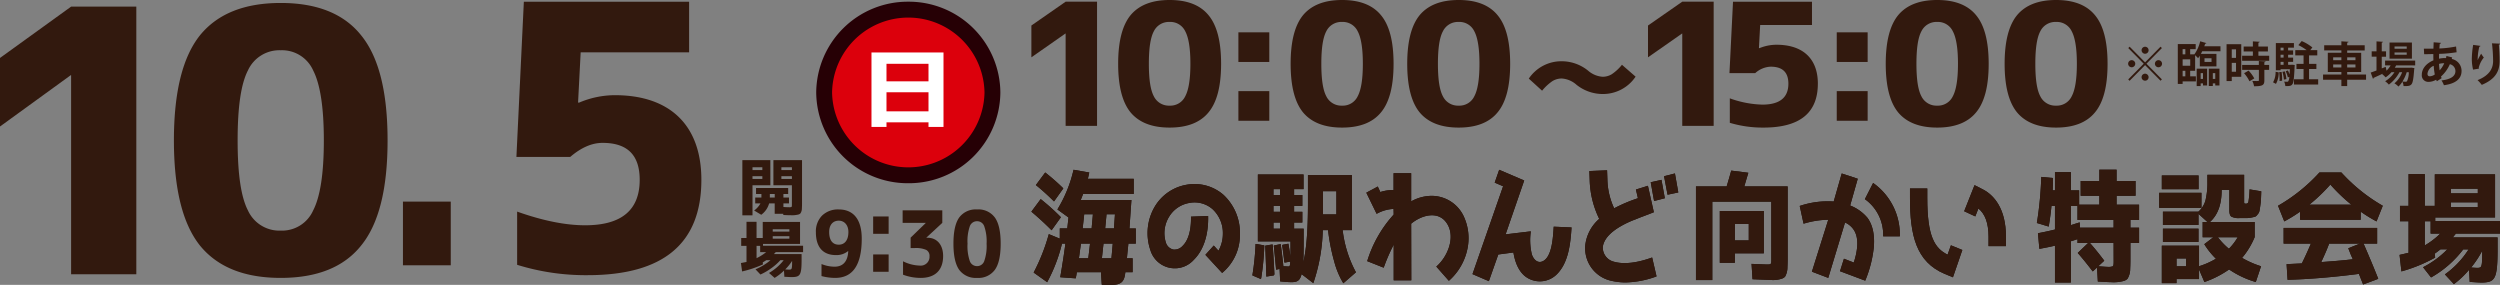 <svg xmlns="http://www.w3.org/2000/svg" xmlns:xlink="http://www.w3.org/1999/xlink" width="641.129" height="73.053" viewBox="0 0 641.129 73.053"><rect x="0" y="0" width="641.129" height="73.053" fill="#808080" stroke="none"/><defs><clipPath id="a"><rect width="641.129" height="73.053" transform="translate(0 0)" fill="none"/></clipPath></defs><g transform="translate(0 0)"><path d="M18.236,1.7,0,14.862v17.58L18.141,19.281h.095V70.328H34.959V1.7Z" fill="#32190e"/><g clip-path="url(#a)"><path d="M71.994.761c9.26,0,16.157,2.726,20.6,8.273,4.535,5.546,6.8,14.478,6.8,26.981s-2.267,21.434-6.8,26.979c-4.441,5.547-11.338,8.274-20.6,8.274S55.838,68.541,51.3,62.994C46.862,57.449,44.6,48.517,44.6,36.015S46.862,14.58,51.3,9.034C55.838,3.487,62.735.761,71.994.761m0,58.379a8.732,8.732,0,0,0,8.314-5.17c1.8-3.478,2.741-9.4,2.741-17.955S82.1,21.537,80.308,18.058a8.733,8.733,0,0,0-8.314-5.169,8.866,8.866,0,0,0-8.409,5.169c-1.795,3.479-2.645,9.4-2.645,17.957s.85,14.477,2.645,17.955a8.865,8.865,0,0,0,8.409,5.17" fill="#32190e"/><rect width="12.261" height="16.333" transform="translate(103.336 51.701)" fill="#32190e"/><path d="M179.868,46.116q0,24.45-29.146,24.451a59.249,59.249,0,0,1-18.1-2.654V54.266c6.667,2.37,12.477,3.507,17.43,3.507q14,0,14-11.657c0-6.35-3.143-9.477-9.524-9.477-2.763,0-5.525,1.232-8.287,3.6H132.435l1.906-39.8h42.383V13.42H148.913l-.667,12.889h.286a23.582,23.582,0,0,1,9.144-1.9c14.191,0,22.192,7.77,22.192,21.7" fill="#32190e"/><path d="M19.544-4.069A23.473,23.473,0,0,1,43.157,19.208,23.473,23.473,0,0,1,19.544,42.485,23.473,23.473,0,0,1-4.069,19.208,23.473,23.473,0,0,1,19.544-4.069Zm0,38.416A15.327,15.327,0,0,0,35.019,19.208,15.327,15.327,0,0,0,19.544,4.069,15.327,15.327,0,0,0,4.069,19.208,15.327,15.327,0,0,0,19.544,34.347Z" transform="translate(213.389 4.505)" fill="#260005"/><path d="M252.477,23.713a19.547,19.547,0,0,1-39.088,0,19.547,19.547,0,0,1,39.088,0" fill="#dc000c"/><path d="M227.341,32.544h-3.848V13.459h18.471V32.544h-3.849V31.371H227.341Zm10.774-16.185H227.341v4.5h10.774Zm0,7.307H227.341v4.893h10.774Z" fill="#fff"/><path d="M546.149,11.975l3.963,4.014,3.963-4.014.348.352-3.963,4.014,3.963,4.013-.348.352-3.963-4.012-3.975,4.025-.349-.353,3.975-4.025L545.8,12.327Zm.54,5.278a.912.912,0,1,1,.9-.912.914.914,0,0,1-.9.912m2.522-4.378a.9.9,0,1,1,.9.912.913.913,0,0,1-.9-.912m1.8,6.932a.9.9,0,1,1-.9-.912.912.912,0,0,1,.9.912m2.522-4.378a.912.912,0,1,1-.9.912.913.913,0,0,1,.9-.912" fill="#32190e"/><path d="M565.3,11.866h4.143v1.289h-4.684c-.108.231-.216.45-.336.657h3.987v3.21h-4.263V14.286a6.24,6.24,0,0,1-.445.632c-.18-.194-.492-.523-.756-.766v4.013h-1.273v1.411h1.465v1.3h-3.4v.645H558.5V11.294h4.587v1.314h-1.417v1.325h1.081a9.4,9.4,0,0,0,1.489-3.345l1.585.463c-.048.11-.144.158-.312.158Zm-4.864.742h-.7v1.325h.7Zm1.249,2.614h-1.945v1.642h1.945Zm-1.249,2.943h-.7v1.41h.7Zm2.906,3.9V17.618h2.678v4.305h-1.057v-.535h-.6v.681Zm1.621-3.308h-.6v1.483h.6Zm.385-2.882h1.8v-.925h-1.8Zm1.1,6.178V17.618h2.738v4.305h-1.08v-.535h-.625v.669Zm1.658-3.3h-.625v1.483h.625Z" fill="#32190e"/><path d="M574.776,11.343V19.7h-2.438v1.082h-1.333V11.343Zm-1.345,1.3h-1.093v2.2h1.093ZM572.338,18.4h1.093V16.123h-1.093Zm6.833-4.1h2.763v1.3h-6.942V14.3h2.762V13.191h-2.365V11.926h2.365V10.612l1.742.1c-.013.109-.108.194-.325.232v.984h2.438v1.265h-2.438Zm1.838,1.435c-.012.109-.1.194-.313.218v.694h1.225v1.277H580.7V20.6c0,1.241-.444,1.52-2.641,1.52a4.8,4.8,0,0,0-.457-1.362c.348.013.721.024,1.009.024.648,0,.685,0,.685-.218V17.922H575V16.645h4.288v-1Zm-4.131,5.107a9.169,9.169,0,0,0-1.381-2.067l1.152-.668a8.816,8.816,0,0,1,1.466,2.006Z" fill="#32190e"/><path d="M584.376,18.554a5.922,5.922,0,0,1-.7,2.955l-.745-.4a5.377,5.377,0,0,0,.649-2.7Zm3.447-1.958.66.074c0,.109-.012.255-.024.365-.132,3.027-.276,4.195-.576,4.572-.312.413-.637.5-1.813.462a3.1,3.1,0,0,0-.3-1.143,6.7,6.7,0,0,0,.757.037.337.337,0,0,0,.324-.146,2.7,2.7,0,0,0,.252-1.107l-.384.146a6.845,6.845,0,0,0-.552-1.594l.576-.194a8.933,8.933,0,0,1,.408.985h.012c.024-.365.048-.791.072-1.3h-2.377v.267h-1.213V11.051h4.635v1.18H586.79v.7h1.285v1.107H586.79v.729h1.285v1.095H586.79v.754h.757Zm-3.23,4.184c.011-.158.011-.34.011-.523a13.953,13.953,0,0,0-.108-1.751l.625-.061a12.335,12.335,0,0,1,.132,2.25Zm1.032-8.549h-.769v.7h.769Zm0,1.812h-.769v.729h.769Zm-.768,2.578h.769v-.754h-.769Zm.852,3.8a10.125,10.125,0,0,0-.372-2l.613-.11a9.971,9.971,0,0,1,.408,1.971Zm6.449-.1H594.5v1.35h-6.209v-1.35h2.462V17.7h-1.825V16.378h1.825V14.214h-2.126V12.863h2.919a12.606,12.606,0,0,0-2.126-1.289l.853-1.046a11.3,11.3,0,0,1,2.738,1.642l-.541.693h1.8v1.351h-2.113v2.164h1.885V17.7h-1.885Z" fill="#32190e"/><path d="M606.779,19.114V20.44h-4.84v1.629H600.45V20.44h-4.7V19.114h4.7v-.645h-3.483V13.532h3.483v-.6h-4.407V11.611h4.407V10.6l1.825.109c-.012.122-.108.195-.336.232v.669h4.491v1.325h-4.491v.6h3.591v4.937h-3.591v.645Zm-8.431-3.673h2.1V14.7h-2.1Zm0,1.861h2.1v-.767h-2.1Zm5.716-2.6h-2.125v.741h2.125Zm0,1.836h-2.125V17.3h2.125Z" fill="#32190e"/><path d="M619.381,16.767h-4.888c-.108.206-.216.4-.336.6h3.963l.288-.025.768.122a3.08,3.08,0,0,1-.06.353c-.168,2.456-.372,3.441-.7,3.806s-.7.45-1.525.45c-.156,0-.324,0-.5-.012a2.833,2.833,0,0,0-.3-1.106,6.336,6.336,0,0,1-1.008,1.24,4.733,4.733,0,0,0-1.033-.827,6.483,6.483,0,0,0,1.981-2.846h-.684A9.666,9.666,0,0,1,612.62,21.7a5.026,5.026,0,0,0-.949-.865,7.258,7.258,0,0,0,2.39-2.322H613.3a7.632,7.632,0,0,1-1.5,1.325,8.67,8.67,0,0,0-.9-.839,1.965,1.965,0,0,0,.217-.121v-.012c-.9.425-1.766.814-2.39,1.094a.262.262,0,0,1-.18.243l-.577-1.592c.409-.134.925-.329,1.489-.535v-3.54h-1.236V13.167h1.236V10.613l1.645.1c-.011.122-.1.183-.3.219v2.238h1.1v1.374h-1.1v3l1.008-.4c.012.024.012.049.216.984a6.445,6.445,0,0,0,1.057-1.361h-1.429V15.539h7.722Zm-.841-1.715H612.8V10.9h5.74Zm-1.333-3.138h-3.122V12.5h3.122Zm0,1.544h-3.122v.584h3.122Zm0,5.06a10.484,10.484,0,0,1-1.093,2.4,7.967,7.967,0,0,0,.829.037.376.376,0,0,0,.348-.147,5.181,5.181,0,0,0,.444-2.286Z" fill="#32190e"/><path d="M628.861,14.724c-.036.134-.071.267-.1.4a3.107,3.107,0,0,1,2.51,3.077c0,1.947-1.441,3.26-4.527,3.649a5.655,5.655,0,0,0-.624-1.229c2.161-.243,3.578-.972,3.578-2.383a1.824,1.824,0,0,0-1.429-1.776A9.007,9.007,0,0,1,626,19.624a2.7,2.7,0,0,0,.168.414l-1.236.8a2.831,2.831,0,0,1-.168-.4,3.964,3.964,0,0,1-1.934.558,1.659,1.659,0,0,1-1.753-1.811c0-1.679,1.273-3,2.978-3.709-.024-.524-.024-1.059-.024-1.618-.9.024-1.873.048-2.354.037l-.072-1.423c.553.012,1.561.012,2.45.012.024-.523.036-1.131.06-1.642L626,10.99c-.024.122-.12.219-.324.244-.036.352-.06.814-.1,1.2a27.467,27.467,0,0,0,4.287-.511L630,13.4a33.233,33.233,0,0,1-4.491.414c-.012.425-.024.839-.024,1.24a6.727,6.727,0,0,1,1.8-.158,2.919,2.919,0,0,0,.1-.547ZM624.406,19.1a17.825,17.825,0,0,1-.276-2.226,2.488,2.488,0,0,0-1.6,2.031c0,.693.516.668.672.657a2.414,2.414,0,0,0,1.2-.462m2.426-2.883a4.718,4.718,0,0,0-1.333.171,15.477,15.477,0,0,0,.156,1.653,6.383,6.383,0,0,0,1.177-1.824" fill="#32190e"/><path d="M634.224,17.849a11.905,11.905,0,0,1-.324-2.638,23,23,0,0,1,.348-3.7l1.873.255a.338.338,0,0,1-.3.22,14.655,14.655,0,0,0-.42,3.441,13.436,13.436,0,0,1,.9-1.654,6.971,6.971,0,0,0,.685.973,6.649,6.649,0,0,0-1.3,2.566,1.38,1.38,0,0,0,.036.292Zm6.905-6.652c-.012.146-.108.231-.3.292.1.961.2,2.578.2,4.123-.012,2.347-.757,4.561-4.575,6.153a9.071,9.071,0,0,0-1.081-1.215c3.29-1.29,3.987-3.26,3.987-4.914a40.382,40.382,0,0,0-.289-4.524Z" fill="#32190e"/><path d="M264.5,14.7V6.544L273.282.436h8.056V32.282h-8.056V8.594h-.046Z" fill="#32190e"/><path d="M299.953,0c4.461,0,7.784,1.265,9.923,3.839,2.184,2.574,3.277,6.718,3.277,12.521s-1.093,9.946-3.277,12.52c-2.139,2.573-5.462,3.839-9.923,3.839s-7.783-1.266-9.968-3.839c-2.139-2.574-3.232-6.719-3.232-12.52s1.093-9.947,3.232-12.521C292.17,1.265,295.493,0,299.953,0m0,27.091a4.224,4.224,0,0,0,4.005-2.4c.866-1.615,1.321-4.363,1.321-8.332s-.455-6.719-1.321-8.333a4.225,4.225,0,0,0-4.005-2.4,4.291,4.291,0,0,0-4.051,2.4c-.865,1.614-1.275,4.363-1.275,8.333s.41,6.717,1.275,8.332a4.29,4.29,0,0,0,4.051,2.4" fill="#32190e"/><path d="M325.513,15.892h-7.926v-7.6h7.926Zm0,15.078h-7.926v-7.6h7.926Z" fill="#32190e"/><path d="M344.183,0c4.461,0,7.783,1.265,9.923,3.839,2.184,2.574,3.277,6.718,3.277,12.521s-1.093,9.946-3.277,12.52c-2.14,2.573-5.462,3.839-9.923,3.839s-7.783-1.266-9.968-3.839c-2.139-2.574-3.232-6.719-3.232-12.52s1.093-9.947,3.232-12.521C336.4,1.265,339.723,0,344.183,0m0,27.091a4.224,4.224,0,0,0,4-2.4c.865-1.615,1.321-4.363,1.321-8.332s-.456-6.719-1.321-8.333a4.225,4.225,0,0,0-4-2.4,4.291,4.291,0,0,0-4.051,2.4c-.865,1.614-1.274,4.363-1.274,8.333s.409,6.717,1.274,8.332a4.291,4.291,0,0,0,4.051,2.4" fill="#32190e"/><path d="M374.085,0c4.461,0,7.784,1.265,9.923,3.839,2.184,2.574,3.277,6.718,3.277,12.521s-1.093,9.946-3.277,12.52c-2.139,2.573-5.462,3.839-9.923,3.839s-7.783-1.266-9.968-3.839c-2.139-2.574-3.232-6.719-3.232-12.52s1.093-9.947,3.232-12.521C366.3,1.265,369.625,0,374.085,0m0,27.091a4.224,4.224,0,0,0,4.005-2.4c.866-1.615,1.321-4.363,1.321-8.332s-.455-6.719-1.321-8.333a4.225,4.225,0,0,0-4.005-2.4,4.291,4.291,0,0,0-4.051,2.4c-.865,1.614-1.275,4.363-1.275,8.333s.41,6.717,1.275,8.332a4.29,4.29,0,0,0,4.051,2.4" fill="#32190e"/><path d="M413.336,19.037a11.619,11.619,0,0,0,2.616-2.424l3.5,3.044a10.068,10.068,0,0,1-8.464,4.453,10.789,10.789,0,0,1-6.73-2.4,6.311,6.311,0,0,0-3.732-1.579,4.568,4.568,0,0,0-2.41.676,12.662,12.662,0,0,0-2.645,2.453l-3.409-3.1a10.066,10.066,0,0,1,8.464-4.452,10.789,10.789,0,0,1,6.73,2.4,6.316,6.316,0,0,0,3.732,1.578,4.52,4.52,0,0,0,2.351-.648" fill="#32190e"/><path d="M422.632,14.7V6.544L431.417.436h8.056V32.282h-8.056V8.594h-.046Z" fill="#32190e"/><path d="M466.19,21.463q0,11.256-13.928,11.256a29.324,29.324,0,0,1-8.649-1.222V25.215a26.189,26.189,0,0,0,8.33,1.614q6.691,0,6.691-5.366c0-2.923-1.5-4.362-4.551-4.362a6.258,6.258,0,0,0-3.96,1.658h-6.6l.91-18.322h20.255V6.413H451.4l-.319,5.933h.137a11.623,11.623,0,0,1,4.37-.872c6.781,0,10.605,3.577,10.605,9.989" fill="#32190e"/><path d="M478.961,15.892h-7.926v-7.6h7.926Zm0,15.078h-7.926v-7.6h7.926Z" fill="#32190e"/><path d="M496.8,0c4.461,0,7.784,1.265,9.923,3.839C508.9,6.413,510,10.557,510,16.36s-1.093,9.946-3.277,12.52c-2.139,2.573-5.462,3.839-9.923,3.839s-7.783-1.266-9.968-3.839c-2.139-2.574-3.232-6.719-3.232-12.52s1.093-9.947,3.232-12.521C489.013,1.265,492.336,0,496.8,0m0,27.091a4.224,4.224,0,0,0,4.005-2.4c.866-1.615,1.321-4.363,1.321-8.332s-.455-6.719-1.321-8.333a4.225,4.225,0,0,0-4.005-2.4,4.291,4.291,0,0,0-4.051,2.4c-.865,1.614-1.275,4.363-1.275,8.333s.41,6.717,1.275,8.332a4.29,4.29,0,0,0,4.051,2.4" fill="#32190e"/><path d="M527.289,0c4.461,0,7.783,1.265,9.923,3.839,2.184,2.574,3.277,6.718,3.277,12.521s-1.093,9.946-3.277,12.52c-2.14,2.573-5.462,3.839-9.923,3.839s-7.783-1.266-9.968-3.839c-2.139-2.574-3.232-6.719-3.232-12.52s1.093-9.947,3.232-12.521C519.506,1.265,522.829,0,527.289,0m0,27.091a4.224,4.224,0,0,0,4.005-2.4c.865-1.615,1.321-4.363,1.321-8.332s-.456-6.719-1.321-8.333a4.225,4.225,0,0,0-4.005-2.4,4.291,4.291,0,0,0-4.051,2.4c-.865,1.614-1.274,4.363-1.274,8.333s.409,6.717,1.274,8.332a4.291,4.291,0,0,0,4.051,2.4" fill="#32190e"/><path d="M269.68,59.054c-1.522-1.548-3.268-3.161-5.183-4.772l2.394-3.224a57.336,57.336,0,0,1,5.183,4.646Zm4.028-.474.309-2.813-2.844-2.053a34.169,34.169,0,0,0,4.14-10.176l4.028.7c-.169.821-.282,1.327-.366,1.611h11.774v3.887H277.764c-.253.695-.479,1.2-.592,1.549h12.986l-.507,7.3h1.633v3.887h-1.915c-.028.473-.113,1.169-.2,1.991L289,66.227h1.465V69.8h-1.859c0,.032-.029.127-.029.158-.253,2.37-1.154,3.1-3.577,3.1-.873,0-1.69,0-2.45-.032l-.2-3.223h-6.2a15.63,15.63,0,0,1-.281,1.58l-3.972-.284c.535-3.1.986-5.973,1.324-8.627h-.873a40.817,40.817,0,0,1-3.8,9.891l-3.464-2.465a49.537,49.537,0,0,0,3.886-9.86l2.817,1.17V58.58Zm-5.662-14.347a54.6,54.6,0,0,1,4.648,4.076l-2.394,3.35a57.866,57.866,0,0,0-4.648-4.2Zm8.648,21.994h2.394c.112-.822.253-2.054.45-3.76H277.2c-.028.411-.14,1.074-.253,1.9Zm3.267-7.647c.056-.979.254-2.718.31-3.634h-2.225c-.057.663-.2,1.864-.395,3.634Zm5.07,7.647.338-3.76H283c-.2,1.706-.31,2.938-.423,3.76Zm.648-7.647.253-3.634h-2.169c-.056.916-.253,2.655-.337,3.634Z" fill="#1a1311"/><path d="M309.122,65.352l2.148-2.382,1.206,1.323a8.788,8.788,0,0,0,1.126-4.234,8.375,8.375,0,0,0-2.567-6.351,6.989,6.989,0,0,0-6.105-1.648,7.526,7.526,0,0,0-5.135,3.56,7.987,7.987,0,0,0-.812,6.556A2.576,2.576,0,0,0,300.948,64a2.816,2.816,0,0,0,2.358-.97c1.441-1.382,2.2-4.058,2.122-7.469l4.4-.176c.131,4.852-1.205,8.822-3.694,11.262A6.536,6.536,0,0,1,295,64.087a13.391,13.391,0,0,1,1.153-11.114,11.817,11.817,0,0,1,8.1-5.587,11.332,11.332,0,0,1,9.484,2.558,13.317,13.317,0,0,1,4.244,10.2A12.647,12.647,0,0,1,313.418,70Z" fill="#1a1311"/><path d="M323.4,71.378c0,.032-.029.158-.029.191l-2.2-.949a63.8,63.8,0,0,0,.817-8.058l.253.032v-.032l2,.379a67.04,67.04,0,0,1-.816,8.469Zm6.14-4.045V67.3l-.169.031c-.113-1.232-.31-2.718-.563-4.455l.084-.032v-.063l1.521-.285c.254,1.454.451,2.561.536,3.382V61.9h-8.366V44.738H334.3V48.5h-2.423v1.516h2.113V52.8h-2.113v1.517h2.113v2.75h-2.113v1.58h2.45v3.507c0,2.244-.027,3.95-.112,5.12.817-3.224,1.211-8.28,1.211-15.075V44.9h11.267V59.023h-2.366a30.137,30.137,0,0,0,3.409,10.807l-3.24,2.813a21.354,21.354,0,0,1-2.338-5.594,50.216,50.216,0,0,1-1.577-8.026h-1.352A45.323,45.323,0,0,1,336.8,72.611L333.791,70.3c-.394,1.644-1.1,2.055-2.507,2.055-.76,0-1.746-.064-2.985-.191l-.141-3.191-.9.189q-.085-1.042-.592-6.162l.113-.031v-.032l1.662-.347q.549,4.075.675,5.688c.733.032,1.155.063,1.3.063.282,0,.423,0,.479-1.264Zm-2.845,3.129v.158l-1.944.316c-.028-1.138-.112-3.76-.281-7.932l1.8-.315v.031l.112-.031c.226,3.255.366,5.845.451,7.742Zm-.113-20.447h1.69V48.5h-1.69Zm0,4.3h1.69V52.8h-1.69Zm0,4.33h1.69v-1.58h-1.69Zm12.7-3.666h3.437V49.036h-3.437Z" fill="#1a1311"/><path d="M357.384,44.417H361.9v7.229a10.835,10.835,0,0,1,5.206-1.42,9.107,9.107,0,0,1,8.456,5.681,13.245,13.245,0,0,1,.892,7.2,14.938,14.938,0,0,1-4.89,8.907l-3.221-3.646c2.876-2.486,4.831-7.294,2.934-10.715-2.1-3.808-6.616-2.582-9.377-.29l.029,14.522h-4.516V62.749a45.994,45.994,0,0,0-2.56,5.9l-4.228-1.678a31.357,31.357,0,0,1,6.788-11.941l-.029-1.452a9.751,9.751,0,0,0-4.343,1.258l-2.646-5.422,2.934-1.581.661,1.42a10.446,10.446,0,0,1,3.394-.517Z" fill="#1a1311"/><path d="M391.721,71.268c-2.157-1.291-3.192-3.938-3.6-6.52l-3.883.517-2.416,6.842-4.2-1.807,7.853-22.527-2.157-.936,1.15-3.291,6.414,2.743L386.113,60.1l6.471-.774a15.781,15.781,0,0,0,.259,5.905c.431,1.291,1.438,2.292,2.617,1.84,2.589-.936,2.819-6.358,2.991-8.94l4.574.194c-.259,4.292-.834,9.327-4,12.231a6.154,6.154,0,0,1-7.306.71" fill="#1a1311"/><path d="M424.823,70.88a24.1,24.1,0,0,1-8.025,1.55,16.7,16.7,0,0,1-3.854-.485,8.533,8.533,0,0,1-6.357-9.391,10.516,10.516,0,0,1,3.538-6.422,24.077,24.077,0,0,1-2.444-9.811l-.087-2.453,4.545-.194.086,2.486a18.361,18.361,0,0,0,1.726,7.261,39.207,39.207,0,0,1,6.1-2.583l-.517-2.226,3.077-.968,1.525,6.778c-1.841.742-3.337,1.258-4.631,1.806A24.673,24.673,0,0,0,415.677,58c-2.417,1.388-4.344,3.162-4.631,5.292a3.728,3.728,0,0,0,2.9,3.841c2.56.71,5.925.29,9.75-1.1Zm-.633-19.332-.862-4.808,2.761-.614.863,4.712Zm3.452-1.613-.892-4.744,2.79-.71.863,4.873Z" fill="#1a1311"/><path d="M454.252,51.716H439.125V71.824h-4.193V47.81H442.8c.411-1.321.8-2.705,1.178-4.057l4.385.552-1.041,3.505h11.126V66.29c0,.953-.027,1.66-.055,2.213a4.893,4.893,0,0,1-.6,2.43,1.863,1.863,0,0,1-.822.522,6.9,6.9,0,0,1-2.85.338c-.164,0-1.754-.061-4.686-.184l-.247-3.936c2.357.093,3.673.154,3.974.154,1.042,0,1.1-.061,1.1-1.23Zm-1.918,2.4V64.968h-7.427V67.4h-3.864V54.115Zm-3.864,3.32h-3.563v4.212h3.563Z" fill="#1a1311"/><path d="M478.338,71.978l-6.467-2.429,1.013-3.2,2.522.983c.986-3.044,1.452-6.425-.137-8.578a5.243,5.243,0,0,0-2.111-1.691l-4.3,14.205-4.193-1.6,4.193-13.313a22.584,22.584,0,0,0-6.331,1.014l-.986-4.551a22.345,22.345,0,0,1,8.715-1.137l2.055-7.195,4.111,1.353L474.474,52.7a10.988,10.988,0,0,1,4.44,3.168c1.562,2.122,1.863,4.981,1.616,7.686a30.563,30.563,0,0,1-2.192,8.425m4.6-11.376a11.187,11.187,0,0,0-4.686-9.532l2.11-4.151A16.183,16.183,0,0,1,487.217,60.6Z" fill="#1a1311"/><path d="M503.246,64.106l-2.412,7.011-2.083-.861c-7.427-3.106-8.934-10.024-8.934-19.464V48.333h4.44v2.459c0,9.81,1.863,12.853,5.207,14.514l.849-2.4Zm11.181-.983H509.96v-2.43c0-3.505-.9-5.841-2.6-7.224l-.793,2.029-2.85-1.322,2.658-6.7,2.22,1.138c2.685,1.414,5.837,4.8,5.837,12.083Z" fill="#1a1311"/><path d="M522.358,57.189a91.164,91.164,0,0,0,1.127-11.819l3.012.284c0,1.391-.056,2.434-.085,3.16H527V44.138h4.082v4.676H533.2V52.48h5.18V50.205h-4.786V46.412h4.786V43.505h4.42v2.907h4.87v3.793H542.8V52.48h5.771V56.4h-2.223V58.39h2.223v3.918h-2.223v4.361c0,.98-.029,1.739-.057,2.276a4.82,4.82,0,0,1-.7,2.559,2.291,2.291,0,0,1-.929.537,9.744,9.744,0,0,1-3.294.317c-.534,0-1.66-.064-3.378-.158l-.2-3.6-1.1,1.011c-1.38-1.8-2.674-3.413-3.857-4.74l2.675-2.56h-2.731v-.979l-1.689.537V72.453H527V63c-1.323.317-2.647.57-4,.823l-.366-4.014c1.52-.284,2.984-.6,4.364-.948V52.827h-.9c-.141,1.644-.394,3.414-.7,5.278Zm10.417-4.362h-1.689v4.9c.507-.158,1.239-.379,2.252-.7l.056,1.359h8.643V56.4h-9.262Zm9.262,9.481h-6.081c1.239,1.391,2.449,2.907,3.688,4.551L538.1,68.281c1.238.094,2.083.158,2.449.158a3.007,3.007,0,0,0,1.3-.158c.141-.126.2-.506.2-1.169Z" fill="#1a1311"/><path d="M564.566,53.3H553.728V49.446h10.838Zm-.759,1.548v2.845h-9.122V54.282h9.093a5.98,5.98,0,0,0,1.8-2.813,18.9,18.9,0,0,0,.507-4.9V44.833h9.431v6.92c0,.442.028.475.45.475a.589.589,0,0,0,.648-.475,23.244,23.244,0,0,0,.282-3.191l3.012.505-.085,2.307c-.028.442-.112,1.011-.2,1.644-.2,1.233-.168,1.422-.7,2.023a1.67,1.67,0,0,1-.591.537c-.141.031-.478.126-.985.22a6.014,6.014,0,0,1-1.239.127h-1.717a4.012,4.012,0,0,1-2.168-.38c-.338-.252-.507-.79-.507-1.642V48.688h-1.97v.063c0,3.666-.986,6.384-3.013,8.185h11.487v3.919h-.029a19.678,19.678,0,0,1-3.209,5.277,24.154,24.154,0,0,0,4.871,2.149L578.5,72.326a24.013,24.013,0,0,1-6.841-3.223,25.792,25.792,0,0,1-6.334,3.223l-1.38-3.223v2.465h-5.771V72.61H554.4V63h9.543v5.278a20.081,20.081,0,0,0,4.336-1.928,19.392,19.392,0,0,1-2.984-3.728l2.308-1.77h-2.73V56.936h1.238Zm.028-6.32H554.4V44.99h9.431Zm-.028,13.525h-9.122V58.643h9.122Zm-3.181,4.236h-2.449v1.99h2.449Zm13.231-5.436H568.79a18.116,18.116,0,0,0,2.815,2.938,14.185,14.185,0,0,0,2.252-2.938" fill="#1a1311"/><path d="M605.4,56.367h-15.54V54.281a38.27,38.27,0,0,1-4.054,2.5l-1.6-4.013a43.81,43.81,0,0,0,10.614-8.532h5.631a43.8,43.8,0,0,0,10.613,8.532l-1.6,4.013a38.264,38.264,0,0,1-4.054-2.5Zm-19.763,6.1V58.452h23.986v4.014h-3.491c1.323,3.034,2.59,6.036,3.773,9.038l-3.885,1.453-1.07-2.718c-6.644.854-12.725,1.36-18.3,1.518l-.254-4.014,3.913-.189c.7-1.391,1.465-3.066,2.337-5.088ZM603,52.48a44.2,44.2,0,0,1-5.377-5.151,44.131,44.131,0,0,1-5.377,5.151Zm-.225,12.609c-.253-.664-.422-1.106-.563-1.422l3.012-1.2h-7.91c-.563,1.549-1.268,3.1-2.027,4.74,3.631-.253,6.334-.506,8.108-.726-.141-.286-.338-.728-.62-1.391" fill="#1a1311"/><path d="M633.359,72.294l-.169-3.1a22.565,22.565,0,0,1-3.885,3.665L627,70.366a22.959,22.959,0,0,0,6.081-6.415H631.7a26.844,26.844,0,0,1-8.249,7.2l-2.055-2.623a23.727,23.727,0,0,0,6.222-4.582H625.87c-.619.474-1.1.854-1.464,1.075l.085,1.043a39.757,39.757,0,0,1-8.643,3.539l-.479-4.235,2.309-.537v-8.09h-2.2V52.8h2.2V44.642h4.166V52.8h2.562v-8.09h15.456V55.767H624.519v.916h16.61v3.223H629.812l-.788.98h11.485v2.939c0,7.647-.647,8.5-3.744,8.627-.676.032-1.8-.063-3.406-.158M623.337,59.906v-3.16h-1.493V62.94a20.25,20.25,0,0,0,3.97-3.034Zm12.105-11.5h-6.9v1.169h6.9Zm0,3.477h-6.9v1.232h6.9ZM636.568,64.3a24.776,24.776,0,0,1-2.843,4.3c.732.063,1.323.1,1.8.1.9-.1,1.042-.253,1.042-4.077Z" fill="#1a1311"/><path d="M269.68,59.054c-1.522-1.548-3.268-3.161-5.183-4.772l2.394-3.224a57.336,57.336,0,0,1,5.183,4.646Zm4.028-.474.309-2.813-2.844-2.053a34.169,34.169,0,0,0,4.14-10.176l4.028.7c-.169.821-.282,1.327-.366,1.611h11.774v3.887H277.764c-.253.695-.479,1.2-.592,1.549h12.986l-.507,7.3h1.633v3.887h-1.915c-.028.473-.113,1.169-.2,1.991L289,66.227h1.465V69.8h-1.859c0,.032-.029.127-.029.158-.253,2.37-1.154,3.1-3.577,3.1-.873,0-1.69,0-2.45-.032l-.2-3.223h-6.2a15.63,15.63,0,0,1-.281,1.58l-3.972-.284c.535-3.1.986-5.973,1.324-8.627h-.873a40.817,40.817,0,0,1-3.8,9.891l-3.464-2.465a49.537,49.537,0,0,0,3.886-9.86l2.817,1.17V58.58Zm-5.662-14.347a54.6,54.6,0,0,1,4.648,4.076l-2.394,3.35a57.866,57.866,0,0,0-4.648-4.2Zm8.648,21.994h2.394c.112-.822.253-2.054.45-3.76H277.2c-.028.411-.14,1.074-.253,1.9Zm3.267-7.647c.056-.979.254-2.718.31-3.634h-2.225c-.057.663-.2,1.864-.395,3.634Zm5.07,7.647.338-3.76H283c-.2,1.706-.31,2.938-.423,3.76Zm.648-7.647.253-3.634h-2.169c-.056.916-.253,2.655-.337,3.634Z" fill="#32190e"/><path d="M309.122,65.352l2.148-2.382,1.206,1.323a8.788,8.788,0,0,0,1.126-4.234,8.375,8.375,0,0,0-2.567-6.351,6.989,6.989,0,0,0-6.105-1.648,7.526,7.526,0,0,0-5.135,3.56,7.987,7.987,0,0,0-.812,6.556A2.576,2.576,0,0,0,300.948,64a2.816,2.816,0,0,0,2.358-.97c1.441-1.382,2.2-4.058,2.122-7.469l4.4-.176c.131,4.852-1.205,8.822-3.694,11.262A6.536,6.536,0,0,1,295,64.087a13.391,13.391,0,0,1,1.153-11.114,11.817,11.817,0,0,1,8.1-5.587,11.332,11.332,0,0,1,9.484,2.558,13.317,13.317,0,0,1,4.244,10.2A12.647,12.647,0,0,1,313.418,70Z" fill="#32190e"/><path d="M323.4,71.378c0,.032-.029.158-.029.191l-2.2-.949a63.8,63.8,0,0,0,.817-8.058l.253.032v-.032l2,.379a67.04,67.04,0,0,1-.816,8.469Zm6.14-4.045V67.3l-.169.031c-.113-1.232-.31-2.718-.563-4.455l.084-.032v-.063l1.521-.285c.254,1.454.451,2.561.536,3.382V61.9h-8.366V44.738H334.3V48.5h-2.423v1.516h2.113V52.8h-2.113v1.517h2.113v2.75h-2.113v1.58h2.45v3.507c0,2.244-.027,3.95-.112,5.12.817-3.224,1.211-8.28,1.211-15.075V44.9h11.267V59.023h-2.366a30.137,30.137,0,0,0,3.409,10.807l-3.24,2.813a21.354,21.354,0,0,1-2.338-5.594,50.216,50.216,0,0,1-1.577-8.026h-1.352A45.323,45.323,0,0,1,336.8,72.611L333.791,70.3c-.394,1.644-1.1,2.055-2.507,2.055-.76,0-1.746-.064-2.985-.191l-.141-3.191-.9.189q-.085-1.042-.592-6.162l.113-.031v-.032l1.662-.347q.549,4.075.675,5.688c.733.032,1.155.063,1.3.063.282,0,.423,0,.479-1.264Zm-2.845,3.129v.158l-1.944.316c-.028-1.138-.112-3.76-.281-7.932l1.8-.315v.031l.112-.031c.226,3.255.366,5.845.451,7.742Zm-.113-20.447h1.69V48.5h-1.69Zm0,4.3h1.69V52.8h-1.69Zm0,4.33h1.69v-1.58h-1.69Zm12.7-3.666h3.437V49.036h-3.437Z" fill="#32190e"/><path d="M357.384,44.417H361.9v7.229a10.835,10.835,0,0,1,5.206-1.42,9.107,9.107,0,0,1,8.456,5.681,13.245,13.245,0,0,1,.892,7.2,14.938,14.938,0,0,1-4.89,8.907l-3.221-3.646c2.876-2.486,4.831-7.294,2.934-10.715-2.1-3.808-6.616-2.582-9.377-.29l.029,14.522h-4.516V62.749a45.994,45.994,0,0,0-2.56,5.9l-4.228-1.678a31.357,31.357,0,0,1,6.788-11.941l-.029-1.452a9.751,9.751,0,0,0-4.343,1.258l-2.646-5.422,2.934-1.581.661,1.42a10.446,10.446,0,0,1,3.394-.517Z" fill="#32190e"/><path d="M391.721,71.268c-2.157-1.291-3.192-3.938-3.6-6.52l-3.883.517-2.416,6.842-4.2-1.807,7.853-22.527-2.157-.936,1.15-3.291,6.414,2.743L386.113,60.1l6.471-.774a15.781,15.781,0,0,0,.259,5.905c.431,1.291,1.438,2.292,2.617,1.84,2.589-.936,2.819-6.358,2.991-8.94l4.574.194c-.259,4.292-.834,9.327-4,12.231a6.154,6.154,0,0,1-7.306.71" fill="#32190e"/><path d="M424.823,70.88a24.1,24.1,0,0,1-8.025,1.55,16.7,16.7,0,0,1-3.854-.485,8.533,8.533,0,0,1-6.357-9.391,10.516,10.516,0,0,1,3.538-6.422,24.077,24.077,0,0,1-2.444-9.811l-.087-2.453,4.545-.194.086,2.486a18.361,18.361,0,0,0,1.726,7.261,39.207,39.207,0,0,1,6.1-2.583l-.517-2.226,3.077-.968,1.525,6.778c-1.841.742-3.337,1.258-4.631,1.806A24.673,24.673,0,0,0,415.677,58c-2.417,1.388-4.344,3.162-4.631,5.292a3.728,3.728,0,0,0,2.9,3.841c2.56.71,5.925.29,9.75-1.1Zm-.633-19.332-.862-4.808,2.761-.614.863,4.712Zm3.452-1.613-.892-4.744,2.79-.71.863,4.873Z" fill="#32190e"/><path d="M454.252,51.716H439.125V71.824h-4.193V47.81H442.8c.411-1.321.8-2.705,1.178-4.057l4.385.552-1.041,3.505h11.126V66.29c0,.953-.027,1.66-.055,2.213a4.893,4.893,0,0,1-.6,2.43,1.863,1.863,0,0,1-.822.522,6.9,6.9,0,0,1-2.85.338c-.164,0-1.754-.061-4.686-.184l-.247-3.936c2.357.093,3.673.154,3.974.154,1.042,0,1.1-.061,1.1-1.23Zm-1.918,2.4V64.968h-7.427V67.4h-3.864V54.115Zm-3.864,3.32h-3.563v4.212h3.563Z" fill="#32190e"/><path d="M478.338,71.978l-6.467-2.429,1.013-3.2,2.522.983c.986-3.044,1.452-6.425-.137-8.578a5.243,5.243,0,0,0-2.111-1.691l-4.3,14.205-4.193-1.6,4.193-13.313a22.584,22.584,0,0,0-6.331,1.014l-.986-4.551a22.345,22.345,0,0,1,8.715-1.137l2.055-7.195,4.111,1.353L474.474,52.7a10.988,10.988,0,0,1,4.44,3.168c1.562,2.122,1.863,4.981,1.616,7.686a30.563,30.563,0,0,1-2.192,8.425m4.6-11.376a11.187,11.187,0,0,0-4.686-9.532l2.11-4.151A16.183,16.183,0,0,1,487.217,60.6Z" fill="#32190e"/><path d="M503.246,64.106l-2.412,7.011-2.083-.861c-7.427-3.106-8.934-10.024-8.934-19.464V48.333h4.44v2.459c0,9.81,1.863,12.853,5.207,14.514l.849-2.4Zm11.181-.983H509.96v-2.43c0-3.505-.9-5.841-2.6-7.224l-.793,2.029-2.85-1.322,2.658-6.7,2.22,1.138c2.685,1.414,5.837,4.8,5.837,12.083Z" fill="#32190e"/><path d="M522.358,57.189a91.164,91.164,0,0,0,1.127-11.819l3.012.284c0,1.391-.056,2.434-.085,3.16H527V44.138h4.082v4.676H533.2V52.48h5.18V50.205h-4.786V46.412h4.786V43.505h4.42v2.907h4.87v3.793H542.8V52.48h5.771V56.4h-2.223V58.39h2.223v3.918h-2.223v4.361c0,.98-.029,1.739-.057,2.276a4.82,4.82,0,0,1-.7,2.559,2.291,2.291,0,0,1-.929.537,9.744,9.744,0,0,1-3.294.317c-.534,0-1.66-.064-3.378-.158l-.2-3.6-1.1,1.011c-1.38-1.8-2.674-3.413-3.857-4.74l2.675-2.56h-2.731v-.979l-1.689.537V72.453H527V63c-1.323.317-2.647.57-4,.823l-.366-4.014c1.52-.284,2.984-.6,4.364-.948V52.827h-.9c-.141,1.644-.394,3.414-.7,5.278Zm10.417-4.362h-1.689v4.9c.507-.158,1.239-.379,2.252-.7l.056,1.359h8.643V56.4h-9.262Zm9.262,9.481h-6.081c1.239,1.391,2.449,2.907,3.688,4.551L538.1,68.281c1.238.094,2.083.158,2.449.158a3.007,3.007,0,0,0,1.3-.158c.141-.126.2-.506.2-1.169Z" fill="#32190e"/><path d="M564.566,53.3H553.728V49.446h10.838Zm-.759,1.548v2.845h-9.122V54.282h9.093a5.98,5.98,0,0,0,1.8-2.813,18.9,18.9,0,0,0,.507-4.9V44.833h9.431v6.92c0,.442.028.475.45.475a.589.589,0,0,0,.648-.475,23.244,23.244,0,0,0,.282-3.191l3.012.505-.085,2.307c-.028.442-.112,1.011-.2,1.644-.2,1.233-.168,1.422-.7,2.023a1.67,1.67,0,0,1-.591.537c-.141.031-.478.126-.985.22a6.014,6.014,0,0,1-1.239.127h-1.717a4.012,4.012,0,0,1-2.168-.38c-.338-.252-.507-.79-.507-1.642V48.688h-1.97v.063c0,3.666-.986,6.384-3.013,8.185h11.487v3.919h-.029a19.678,19.678,0,0,1-3.209,5.277,24.154,24.154,0,0,0,4.871,2.149L578.5,72.326a24.013,24.013,0,0,1-6.841-3.223,25.792,25.792,0,0,1-6.334,3.223l-1.38-3.223v2.465h-5.771V72.61H554.4V63h9.543v5.278a20.081,20.081,0,0,0,4.336-1.928,19.392,19.392,0,0,1-2.984-3.728l2.308-1.77h-2.73V56.936h1.238Zm.028-6.32H554.4V44.99h9.431Zm-.028,13.525h-9.122V58.643h9.122Zm-3.181,4.236h-2.449v1.99h2.449Zm13.231-5.436H568.79a18.116,18.116,0,0,0,2.815,2.938,14.185,14.185,0,0,0,2.252-2.938" fill="#32190e"/><path d="M605.4,56.367h-15.54V54.281a38.27,38.27,0,0,1-4.054,2.5l-1.6-4.013a43.81,43.81,0,0,0,10.614-8.532h5.631a43.8,43.8,0,0,0,10.613,8.532l-1.6,4.013a38.264,38.264,0,0,1-4.054-2.5Zm-19.763,6.1V58.452h23.986v4.014h-3.491c1.323,3.034,2.59,6.036,3.773,9.038l-3.885,1.453-1.07-2.718c-6.644.854-12.725,1.36-18.3,1.518l-.254-4.014,3.913-.189c.7-1.391,1.465-3.066,2.337-5.088ZM603,52.48a44.2,44.2,0,0,1-5.377-5.151,44.131,44.131,0,0,1-5.377,5.151Zm-.225,12.609c-.253-.664-.422-1.106-.563-1.422l3.012-1.2h-7.91c-.563,1.549-1.268,3.1-2.027,4.74,3.631-.253,6.334-.506,8.108-.726-.141-.286-.338-.728-.62-1.391" fill="#32190e"/><path d="M633.359,72.294l-.169-3.1a22.565,22.565,0,0,1-3.885,3.665L627,70.366a22.959,22.959,0,0,0,6.081-6.415H631.7a26.844,26.844,0,0,1-8.249,7.2l-2.055-2.623a23.727,23.727,0,0,0,6.222-4.582H625.87c-.619.474-1.1.854-1.464,1.075l.085,1.043a39.757,39.757,0,0,1-8.643,3.539l-.479-4.235,2.309-.537v-8.09h-2.2V52.8h2.2V44.642h4.166V52.8h2.562v-8.09h15.456V55.767H624.519v.916h16.61v3.223H629.812l-.788.98h11.485v2.939c0,7.647-.647,8.5-3.744,8.627-.676.032-1.8-.063-3.406-.158M623.337,59.906v-3.16h-1.493V62.94a20.25,20.25,0,0,0,3.97-3.034Zm12.105-11.5h-6.9v1.169h6.9Zm0,3.477h-6.9v1.232h6.9ZM636.568,64.3a24.776,24.776,0,0,1-2.843,4.3c.732.063,1.323.1,1.8.1.9-.1,1.042-.253,1.042-4.077Z" fill="#32190e"/><path d="M210.679,67.71a8.829,8.829,0,0,0,3.362.68c2.152,0,3.385-1.359,3.489-3.98l-.042-.023a4.643,4.643,0,0,1-3.112,1.03c-3.321,0-5.139-2.037-5.139-5.853a5.757,5.757,0,0,1,1.567-4.259,5.829,5.829,0,0,1,4.3-1.592c3.76,0,5.891,2.551,5.891,7.49q0,10.077-6.831,10.065a14.006,14.006,0,0,1-3.488-.468Zm1.963-8.216c0,2.154.9,3.254,2.465,3.254,1.525,0,2.465-1.17,2.465-3.254,0-1.755-1.024-2.9-2.465-2.9-1.525,0-2.465,1.1-2.465,2.9" fill="#32190e"/><path d="M227.891,59.962h-3.969V55.515h3.969Zm0,9.737h-3.969V65.252h3.969Z" fill="#32190e"/><path d="M237.582,60.922v.046h.271c2.424,0,4.011,1.8,4.011,4.682,0,3.627-2.047,5.618-5.744,5.618a12.845,12.845,0,0,1-4.534-.82V67.007a10.15,10.15,0,0,0,4.241,1.1,2.263,2.263,0,0,0,2.548-2.388,1.714,1.714,0,0,0-.814-1.615,6.521,6.521,0,0,0-2.987-.492h-1.045V60.944l3.865-3.745v-.046h-5.912V53.946h10.173v3.207Z" fill="#32190e"/><path d="M250.57,53.712a5.211,5.211,0,0,1,4.554,2.059c1,1.382,1.5,3.606,1.5,6.718s-.5,5.337-1.5,6.718a5.207,5.207,0,0,1-4.554,2.061,5.272,5.272,0,0,1-4.575-2.061c-.982-1.381-1.483-3.605-1.483-6.718s.5-5.336,1.483-6.718a5.275,5.275,0,0,1,4.575-2.059m0,14.536a1.925,1.925,0,0,0,1.838-1.288,11.678,11.678,0,0,0,.606-4.471,11.679,11.679,0,0,0-.606-4.47,1.925,1.925,0,0,0-1.838-1.288,1.951,1.951,0,0,0-1.859,1.288,11.775,11.775,0,0,0-.585,4.47,11.774,11.774,0,0,0,.585,4.471,1.951,1.951,0,0,0,1.859,1.288" fill="#32190e"/><path d="M197.562,47.506h-4.583v7.717h-2.6V41.06h7.179ZM195.506,42.9h-2.527v.709h2.527Zm0,2.288h-2.527v.692h2.527Zm7.476,7.88c.07-.049.1-.242.1-.565V47.506h-4.74V41.06h7.337V52.339c0,.484-.018.87-.035,1.128a2.154,2.154,0,0,1-.418,1.305,1.334,1.334,0,0,1-.541.258,6.588,6.588,0,0,1-1.934.162c-.592,0-1.2-.017-1.865-.065l-.034-.306h-2.179V52.162h-1.428a5.368,5.368,0,0,1-2.022,2.916L193.4,53.983a5.48,5.48,0,0,0,1.62-1.821h-1.341v-1.5h1.585v-.918h-1.377v-1.53h8.243v1.53h-1.22v.918h1.429v1.5h-1.429v.918c.645.049,1.115.065,1.412.065a1.555,1.555,0,0,0,.662-.08m-5.559-2.4h1.254v-.918h-1.254Zm2.962-7.057h2.7V42.9h-2.7Zm0,2.272h2.7v-.692h-2.7Z" fill="#32190e"/><path d="M201.152,70.977l-.1-1.578a13.34,13.34,0,0,1-2.4,1.869L197.213,70a13.066,13.066,0,0,0,3.764-3.272h-.854a13.909,13.909,0,0,1-2.335,2.063,15.506,15.506,0,0,1-2.77,1.611l-1.272-1.337a14.91,14.91,0,0,0,3.851-2.337h-1.081c-.383.242-.679.436-.906.549l.052.531a27.761,27.761,0,0,1-5.349,1.805l-.3-2.159,1.429-.275V63.049h-1.36V61.036h1.36V56.879h2.579v4.157h1.585V56.911h9.567V62.55h-9.5v.468h10.281v1.643h-7.005l-.488.5h7.109v1.5c0,3.9-.4,4.335-2.317,4.4-.418.017-1.115-.032-2.108-.081m-6.2-6.316V63.049h-.923v3.159a12.64,12.64,0,0,0,2.457-1.547Zm7.493-5.865h-4.27v.6h4.27Zm0,1.773h-4.27V61.2h4.27Zm.7,6.332a12.7,12.7,0,0,1-1.76,2.191c.453.033.819.049,1.115.049.558-.049.645-.129.645-2.079Z" fill="#32190e"/></g></g></svg>
